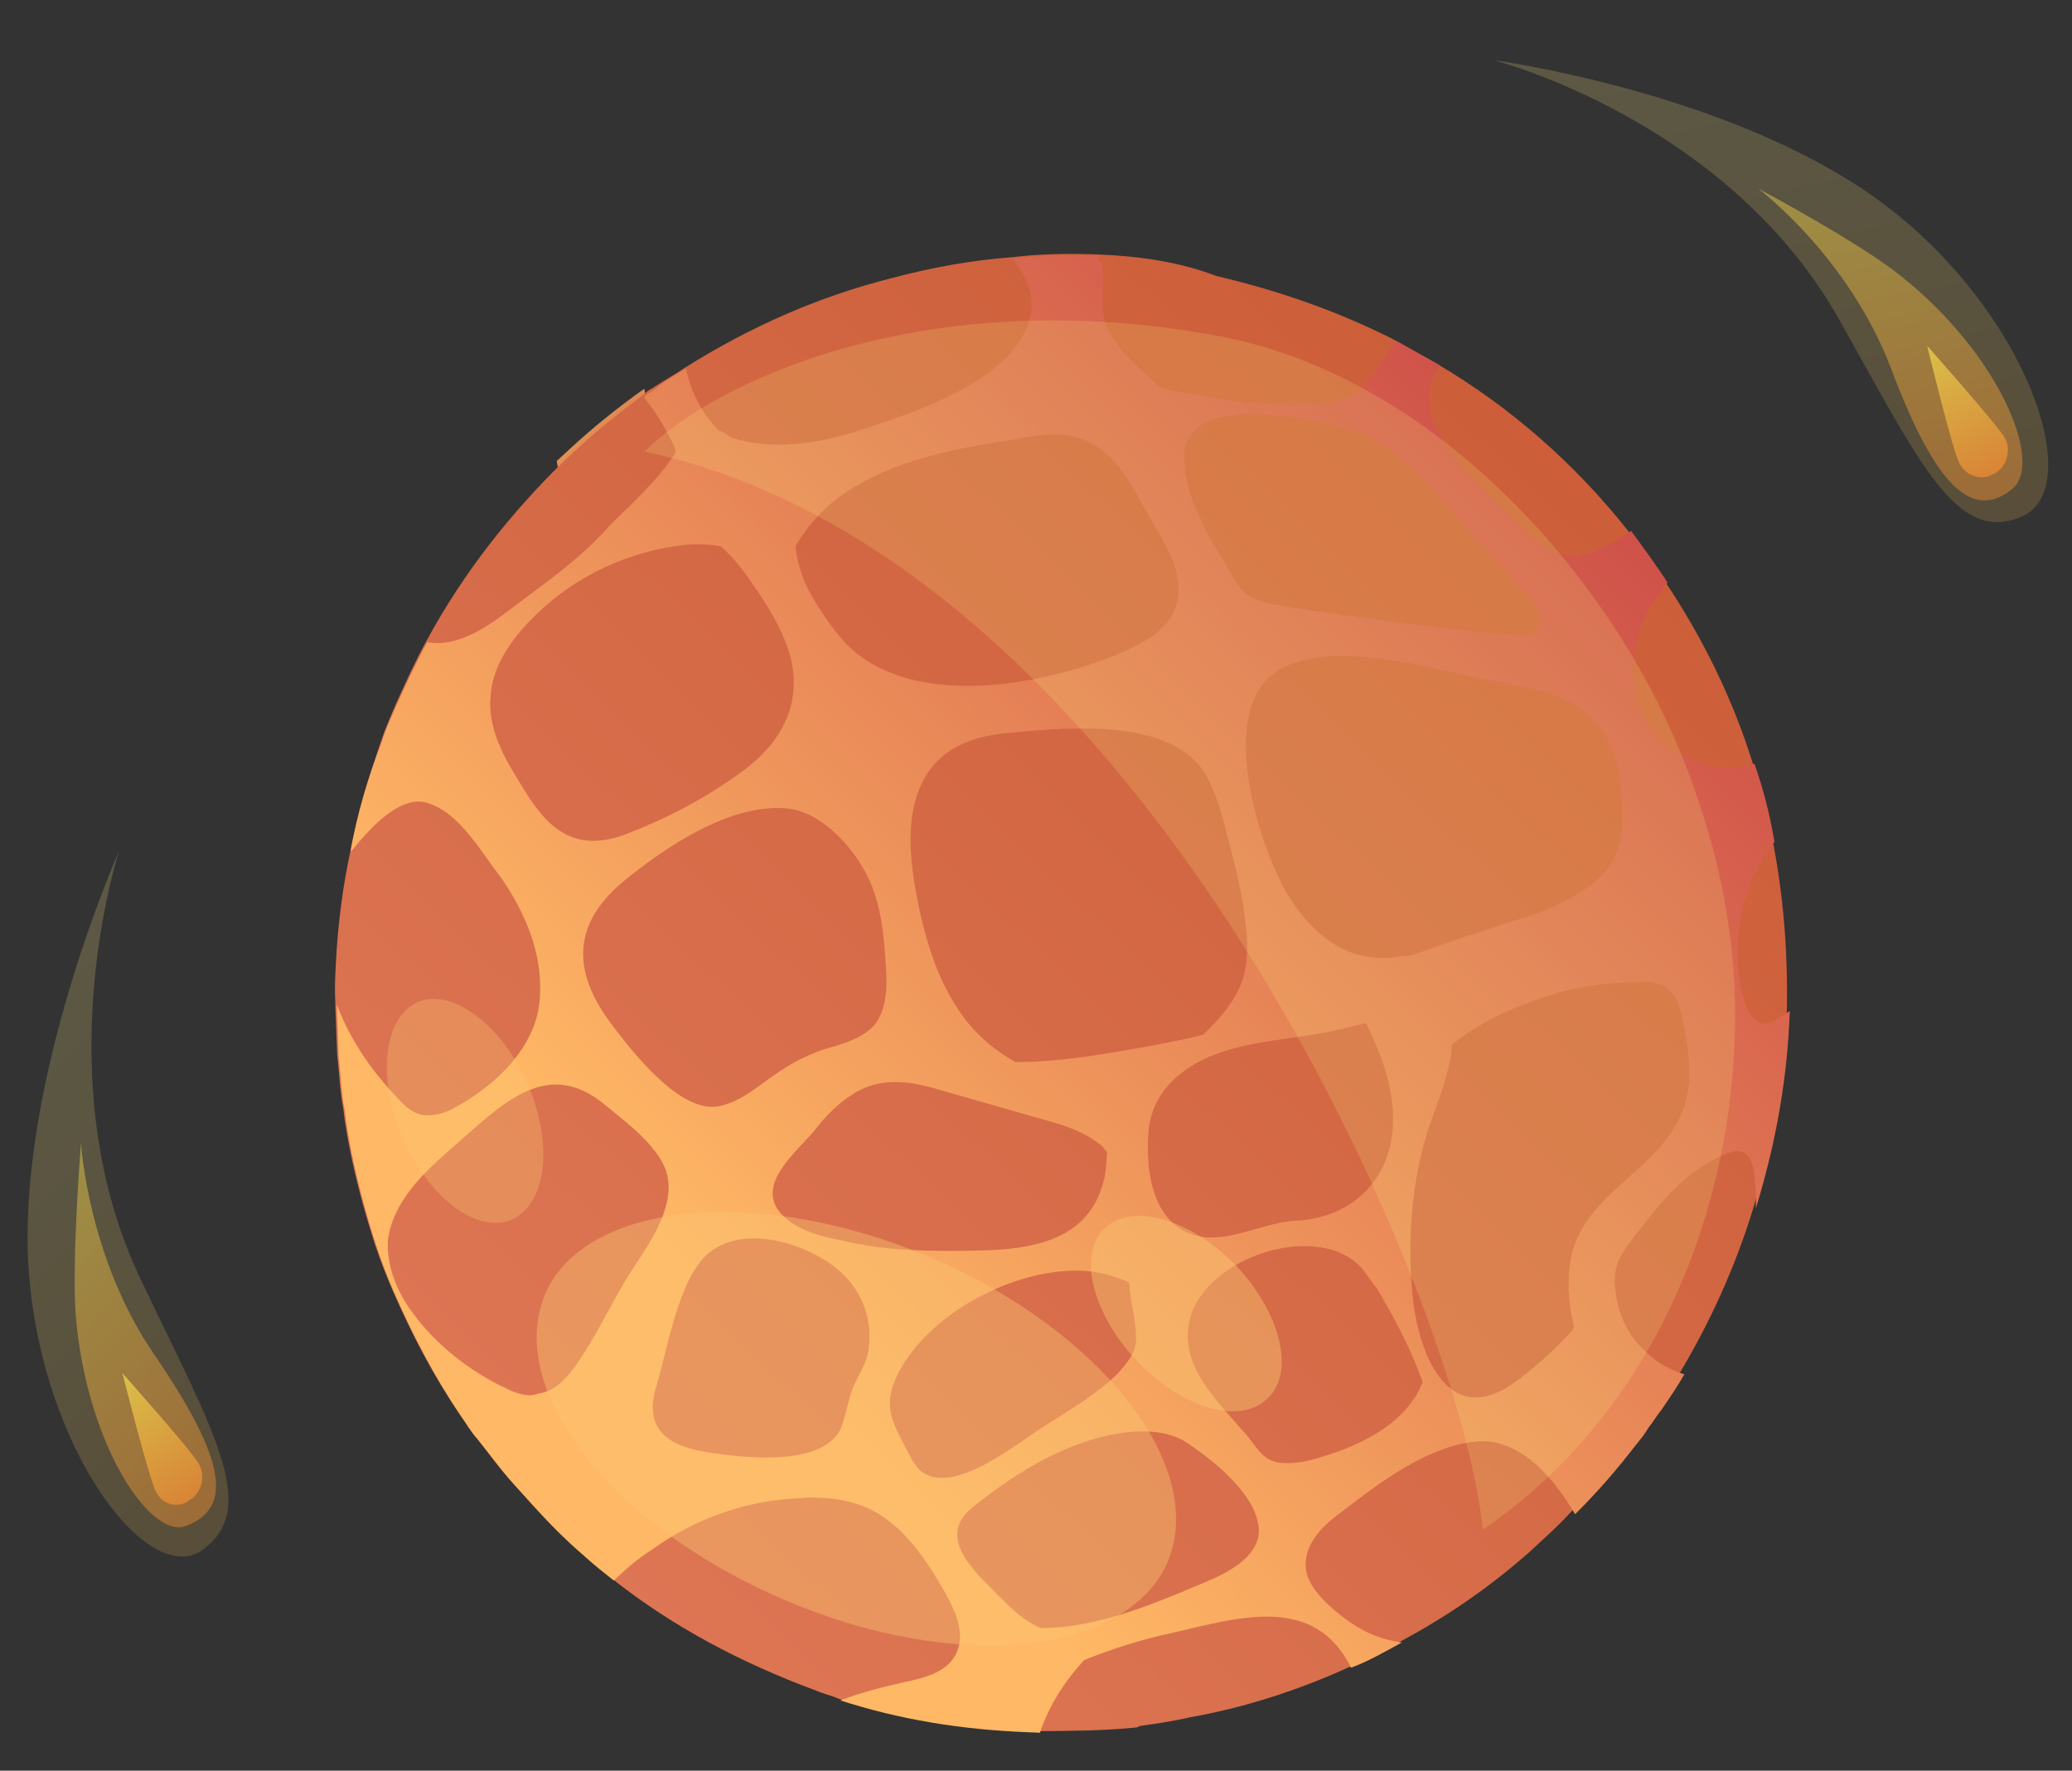 <?xml version="1.0" encoding="UTF-8"?> <svg xmlns="http://www.w3.org/2000/svg" width="399" height="341" viewBox="0 0 399 341" fill="none"><rect x="0" y="0" width="399" height="341" fill="#333333" stroke="none"/><path d="M127.698 94.577C126.31 87.801 125.195 81.328 124.081 74.856C118.988 78.45 114.169 82.347 109.623 86.548C108.714 87.388 108.108 87.948 107.199 88.789C107.886 92.323 108.557 96.148 109.244 99.681C114.381 95.212 121.417 93.157 127.698 94.577Z" fill="url(#paint0_linear_126_19)"></path><path d="M211.85 49.026L211.561 49.015C206.079 48.795 200.293 48.856 195.055 49.524C187.219 50.087 179.34 51.526 171.719 53.561C157.661 57.092 144.349 62.993 132.103 70.691C130.009 72.069 127.627 73.436 125.532 74.814C124.941 75.083 124.637 75.363 124.03 75.924C119.524 79.252 115.003 82.873 111.059 86.517C110.148 87.358 109.542 87.918 108.631 88.759C98.286 98.873 89.324 110.211 82.308 123.09C80.08 127.095 78.126 131.403 76.172 135.712C75.188 138.012 74.203 140.312 73.522 142.331C71.146 149.255 69.058 156.19 67.533 163.44L67.518 163.731C66.007 170.689 65.059 177.962 64.673 185.55C64.539 188.177 64.42 190.512 64.575 193.15C64.575 193.15 64.575 193.15 64.56 193.442C64.685 196.664 64.796 200.177 64.936 203.107C65.334 206.632 65.445 210.146 66.132 213.683C66.531 217.208 67.218 220.745 67.921 223.99C69.096 229.301 70.56 234.623 72.312 239.957C73.318 242.922 74.338 245.595 75.633 248.571C79.256 256.904 83.472 264.969 88.583 272.485C89.663 273.99 90.454 275.484 91.823 277.001C93.998 279.72 96.157 282.731 98.621 285.462C99.715 286.675 101.084 288.192 102.179 289.406C105.463 293.046 108.762 296.395 112.364 299.464C114.021 300.993 115.967 302.533 117.913 304.073C129.586 313.313 142.821 320.277 157.01 325.524C158.423 326.166 160.14 326.527 161.553 327.168C172.931 330.841 184.687 332.774 197.383 333.282L197.671 333.294C198.537 333.328 199.403 333.363 199.98 333.386C206.343 333.348 212.705 333.311 218.809 332.678C219.098 332.689 219.401 332.409 219.401 332.409C222.605 331.953 225.809 331.496 229.027 330.747C239.822 328.84 250.114 325.451 259.585 321.151C263.122 319.83 266.4 317.915 269.375 316.279C278.587 311.384 286.978 305.579 294.548 298.864C295.762 297.742 296.672 296.901 297.582 296.061C299.099 294.659 300.616 293.258 302.148 291.564C306.41 287.349 310.096 283.11 313.796 278.579C314.721 277.446 315.646 276.313 316.282 275.169C317.207 274.036 317.844 272.892 318.769 271.759C320.33 269.482 321.892 267.205 323.165 264.917C329.167 254.922 334.045 244.297 337.51 233.031C340.974 221.764 343.314 209.868 343.938 197.611C343.983 196.735 344.027 195.859 344.072 194.984C344.348 183.882 343.469 172.735 341.407 162.124C340.506 157.117 339.027 152.086 337.548 147.055C333.57 134.321 327.801 122.685 320.545 111.867C318.4 108.564 315.967 105.25 313.519 102.227C303.193 89.239 291.017 78.516 276.702 70.047C273.891 68.472 271.079 66.897 268.268 65.323C257.556 59.922 246.193 55.958 234.193 53.138C227.386 50.526 219.64 49.339 211.85 49.026ZM211.531 49.599C211.805 49.902 212.079 50.206 212.064 50.497C211.79 50.194 211.805 49.902 211.517 49.891L211.531 49.599Z" fill="url(#paint1_linear_126_19)"></path><path opacity="0.22" d="M287.636 11.591C287.636 11.591 329.975 17.232 358.859 36.533C389.131 56.768 402.601 93.784 389.307 99.495C376.606 104.932 369.721 89.07 353.738 60.803C331.96 22.901 287.636 11.591 287.636 11.591Z" fill="url(#paint2_linear_126_19)"></path><path opacity="0.54" d="M366.029 53.14C384.993 68.204 393.577 89.062 387.547 94.13C380.017 100.319 372.896 94.192 364.158 70.981C355.91 49.255 338.549 36.303 338.549 36.303C338.549 36.303 358.065 46.69 366.029 53.14Z" fill="url(#paint3_linear_126_19)"></path><path d="M383.717 91.349C381.351 92.728 378.279 91.447 377.269 89.068C375.975 86.678 371.105 66.589 371.105 66.589C371.105 66.589 384.816 82.017 386.11 84.406C387.405 86.796 386.351 90.272 383.717 91.349Z" fill="url(#paint4_linear_126_19)"></path><path opacity="0.22" d="M22.942 163.87C22.942 163.87 5.272 203.49 5.301 238.507C5.498 275.572 27.969 306.742 39.123 298.397C49.981 290.333 41.208 276.005 27.346 246.901C8.399 207.982 22.942 163.87 22.942 163.87Z" fill="url(#paint5_linear_126_19)"></path><path opacity="0.54" d="M14.593 253.376C16.622 277.984 28.907 296.54 35.856 293.872C44.834 290.402 43.641 281.304 29.757 260.938C16.907 242.361 15.596 220.116 15.596 220.116C15.596 220.116 13.764 242.831 14.593 253.376Z" fill="url(#paint6_linear_126_19)"></path><path d="M36.49 288.9C38.856 287.522 39.607 284.328 38.311 281.939C37.015 279.55 23.563 264.425 23.563 264.425C23.563 264.425 28.711 284.813 30.007 287.202C31.287 289.883 34.394 290.581 36.49 288.9Z" fill="url(#paint7_linear_126_19)"></path><path d="M100.265 151.007C97.055 145.907 93.875 140.223 94.475 134.106C94.742 128.853 97.88 124.007 101.551 120.06C109.195 111.885 119.288 106.733 130.356 105.129C133.272 104.661 135.869 104.765 138.739 105.173C140.958 107.016 142.859 109.432 144.472 111.836C147.711 116.352 150.921 121.452 152.371 127.067C154.477 136.801 149.474 144.204 141.69 149.449C135.09 154.156 127.668 157.953 120.003 160.863C109.999 164.264 105.058 159.095 100.265 151.007ZM231.665 148.373C233.81 151.676 235.045 155.819 236.006 159.659C237.699 166.161 239.407 172.37 239.945 178.826C240.359 182.059 240.196 185.269 239.47 188.165C238.093 192.496 235.015 196.174 231.677 199.258C227.867 200.275 223.783 200.989 219.987 201.714C211.819 203.141 203.65 204.569 195.556 204.537C191.621 202.333 188.292 199.567 185.585 195.95C180.444 189.018 177.989 180.439 176.4 171.894C175.498 166.887 174.9 161.599 175.73 156.661C177.389 146.784 183.686 142.357 192.994 141.268C204.033 140.248 224.394 137.846 231.665 148.373ZM117.584 197.028C111.363 188.591 108.953 179.136 119.831 169.922C127.978 163.229 140.557 154.667 151.492 155.69C158.402 156.259 164.956 163.833 167.544 169.785C169.615 174.547 170.213 179.835 170.523 185.111C170.877 189.512 170.928 194.193 168.457 197.311C166 200.137 161.901 201.142 158.379 202.171C155.434 203.223 152.171 204.847 149.47 206.786C146.177 208.994 143.143 211.797 139.333 212.814C131.682 215.432 121.918 202.758 117.584 197.028ZM179.404 209.447C186.529 211.487 193.653 213.527 200.778 215.567C204.773 216.604 208.753 217.933 211.808 220.395C212.37 220.71 212.629 221.305 213.176 221.912C213.072 223.955 212.954 226.29 212.273 228.309C209.126 239.004 198.346 240.619 188.794 240.821C179.82 241.047 170.572 240.969 162.004 238.871C157.995 238.126 152.86 236.75 150.138 233.425C145.789 227.987 153.026 222.135 156.711 217.896C158.879 215.059 161.321 212.524 164.007 210.877C168.802 207.56 174.27 208.071 179.404 209.447ZM97.239 267.276C90.462 264.08 83.79 258.842 79.47 252.82C76.489 248.899 74.433 243.845 74.686 238.884C75.649 231.319 81.717 225.713 87.163 220.96C96.236 213.135 105.123 203.256 116.493 212.776C120.658 216.16 127.345 221.107 128.521 226.418C129.925 232.908 124.649 240.007 121.511 244.853C117.736 250.843 114.798 257.452 110.75 263.138C108.885 265.695 106.746 267.949 103.542 268.406C101.478 269.201 99.214 268.233 97.239 267.276ZM139.09 280.065C130.175 279.123 123.369 276.511 126.471 266.692C128.559 259.757 130.7 246.098 136.434 241.357C142.473 236.334 152.179 238.77 158.075 242.223C164.26 245.688 168.002 251.686 167.342 258.971C167.179 262.181 165.632 264.166 164.33 267.038C163.33 269.63 162.893 272.537 161.894 275.129C158.652 282.018 145.12 280.891 139.09 280.065ZM177.378 283.353C175.994 282.127 175.218 280.342 174.426 278.848C171.794 273.771 169.922 270.772 172.831 264.747C178.952 252.417 197.058 243.199 210.56 244.91C212.854 245.294 215.133 245.97 217.396 246.938C217.596 248.701 217.795 250.463 218.024 251.642C218.468 254.292 219.185 257.245 218.474 259.849C217.808 261.577 216.579 262.989 215.351 264.402C211.392 268.338 206.323 271.352 201.543 274.377C196.475 277.391 183.777 288.288 177.378 283.353ZM242.417 295.023C242.164 299.984 236.23 302.963 232.39 304.564C223.525 308.303 211.398 313.666 200.419 313.519C197.304 312.225 195.1 310.089 192.622 307.65C187.954 302.785 179.624 296.017 187.742 289.909C196.178 283.228 206.026 277.189 216.792 275.865C220.572 275.432 224.612 275.594 227.985 277.483C233.304 280.913 242.485 288.007 242.417 295.023ZM262.07 244.048C263.164 245.262 263.956 246.755 265.051 247.969C268.246 253.361 271.685 259.64 273.955 266.164C270.957 273.94 262.352 278.274 254.427 280.589C252.074 281.372 249.736 281.863 247.139 281.759C243.1 281.598 242.094 278.633 239.905 276.206C234.719 270.15 228.091 264.035 228.781 256.167C229.753 242.754 253.297 234.631 262.07 244.048ZM267.949 219.426C266.305 229.011 258.794 234.559 249.804 235.076C241.984 235.348 233.867 241.456 226.617 236.195C221.328 232.181 220.604 223.672 221.22 217.263C222.183 209.698 228.206 204.967 235.265 202.618C241.443 200.526 247.821 200.196 254.243 198.991C257.158 198.523 260.088 197.763 263.018 197.003C266.428 203.866 269.216 211.581 267.949 219.426ZM269.454 127.368C274.906 128.172 280.603 129.862 284.901 130.619C289.2 131.376 293.21 132.121 297.205 133.159C300.623 134.173 304.011 135.771 306.489 138.209C311.445 143.087 312.502 150.733 312.434 157.748C312.41 163.889 310.168 168.185 304.796 171.48C300.001 174.797 294.126 176.609 288.843 178.152C288.554 178.14 288.554 178.14 288.251 178.42C283.257 179.975 278.551 181.541 273.542 183.388C272.358 183.925 271.189 184.171 270.035 184.125C260.986 185.809 253.98 181.435 248.61 173.324C242.708 164.314 233.716 136.465 246.236 129.071C247.132 128.522 248.027 127.973 249.196 127.727C255.086 125.623 262.284 126.204 269.454 127.368ZM209.163 84.89C215.954 87.794 219.016 95.812 222.485 101.508C226.227 107.506 229.881 115.256 223.509 121.142C221.977 122.835 219.913 123.63 218.122 124.728C202.429 131.995 174.387 137.599 161.842 122.767C159.12 119.441 156.701 115.835 154.874 111.96C154.113 109.882 153.366 107.513 153.196 105.167C156.045 100.309 160.004 96.374 164.77 93.64C174.012 88.162 184.806 86.254 195.298 84.627C200.263 83.656 204.924 82.966 209.163 84.89ZM216.935 68.532C216.387 67.925 215.84 67.319 215.307 66.42C214.227 64.915 213.147 63.409 212.66 61.635C212.186 59.569 212.29 57.526 212.394 55.483C212.454 54.316 212.632 50.814 211.811 49.904C211.537 49.6 211.552 49.308 211.552 49.308C206.07 49.089 200.284 49.15 195.046 49.817C197.494 52.84 199.032 56.703 198.58 59.901C196.758 72.988 175.9 79.464 165.608 82.853C157.669 85.46 148.346 86.841 140.674 84.195C139.838 83.576 139.002 82.958 138.425 82.935C135.126 79.586 133.026 75.407 132.094 70.984C129.712 72.35 127.618 73.729 125.509 75.399C124.917 75.668 124.613 75.948 124.007 76.509C125.908 78.924 127.52 81.328 128.829 84.013C129.362 84.911 129.894 85.81 130.123 86.989C127.562 91.858 119.385 99.134 117.247 101.388C112.03 107.32 105.733 111.747 99.421 116.465C95.81 119.245 92.199 122.025 87.796 123.311C86.035 123.825 84.289 124.048 82.284 123.675C80.056 127.68 78.102 131.988 76.148 136.297C75.164 138.597 74.194 140.605 73.498 142.917C70.834 149.828 68.746 156.763 67.509 164.025L67.812 163.744C72.134 158.361 77.61 153.024 82.441 154.68C88.7 156.685 92.657 164.154 96.459 168.986C101.037 175.603 104.402 183.341 103.986 191.512C103.77 201.447 95.275 209.295 86.958 213.641C83.406 215.253 80.506 215.429 77.754 212.687C72.251 207.203 67.657 200.878 64.855 193.455C64.98 196.677 65.09 200.19 65.215 203.412C65.614 206.937 65.724 210.451 66.412 213.988C66.811 217.513 67.498 221.05 68.2 224.295C69.376 229.606 70.84 234.928 72.592 240.262C73.598 243.227 74.618 245.9 75.912 248.876C79.536 257.209 83.752 265.274 88.863 272.79C89.943 274.295 90.734 275.789 92.102 277.306C94.277 280.025 96.437 283.036 98.9 285.766C99.995 286.98 101.363 288.497 102.458 289.711C105.742 293.351 109.042 296.7 112.644 299.769C114.301 301.297 116.247 302.837 118.192 304.378C120.619 302.135 122.743 300.173 125.429 298.526C133.835 292.429 143.55 289.016 153.694 288.545C158.052 288.135 162.653 288.612 166.619 290.233C173.41 293.137 177.715 299.45 181.443 305.741C183.832 309.93 186.464 315.007 183.645 319.281C181.765 322.13 177.955 323.147 174.447 323.884C170.06 324.878 165.961 325.884 161.832 327.473C173.211 331.146 184.967 333.079 197.662 333.587L197.951 333.598C198.817 333.633 199.682 333.668 200.259 333.691C201.969 328.496 205.107 323.65 208.778 319.702C214.09 317.576 219.677 315.752 225.522 314.524C238.396 311.53 253.091 306.855 260.168 321.176C263.705 319.855 266.983 317.939 269.958 316.304C266.798 315.885 263.958 314.894 261.435 313.33C261.146 313.319 261.161 313.027 260.873 313.015C257.514 310.834 252.24 306.529 251.567 302.7C250.651 297.984 254.321 294.037 258.221 291.269C265.443 285.709 274.471 278.76 283.778 277.67C291.932 276.535 298.789 283.828 303.308 291.612C307.57 287.396 311.256 283.157 314.971 278.335C315.896 277.202 316.821 276.069 317.457 274.925C318.382 273.792 319.019 272.648 319.944 271.515C321.505 269.238 323.067 266.961 324.34 264.673C320.922 263.658 318.126 261.792 315.662 259.061C312.925 256.027 311.387 252.164 311.018 248.055C310.664 243.654 311.907 241.95 314.394 238.54C319.655 231.732 324.614 225.204 332.871 222.026C333.752 221.769 334.632 221.512 335.483 221.838C337.184 222.491 337.658 224.557 337.857 226.32C338.042 228.374 338.226 230.429 338.107 232.763C341.572 221.497 343.912 209.601 344.536 197.343L344.67 194.717C343.182 195.534 341.666 196.936 339.919 197.158C337.611 197.066 336.576 194.685 335.814 192.607C332.871 182.254 335.197 170.65 341.702 162.137C340.815 156.838 339.61 152.111 337.843 147.068C329.615 149.663 319.724 145.173 316.085 137.131C313.512 130.887 314.171 123.603 317.369 117.59C317.687 117.017 319.249 114.74 321.114 112.183C318.969 108.88 316.535 105.566 314.102 102.252C312.599 103.361 311.112 104.179 309.336 104.985C307.546 106.083 305.77 106.89 304.024 107.112C300.243 107.546 296.626 104.769 293.859 102.319C289.998 98.655 286.136 94.991 282.578 91.047C278.473 86.496 274.427 80.777 275.316 74.672C275.679 73.224 276.33 71.788 277.27 70.364C274.459 68.789 271.648 67.214 268.836 65.639C266.032 69.621 263.789 73.918 259.904 76.394C256.323 78.59 248.259 77.975 239.602 77.628L239.787 79.683C249.324 79.772 259.045 81.916 264.12 84.459C269.742 87.608 274.41 92.474 278.5 97.317C283.701 103.082 288.627 108.543 293.827 114.307C295.743 116.431 297.584 120.014 295.476 121.684C294.277 122.514 292.834 122.456 291.391 122.398C282.476 121.456 273.85 120.526 264.949 119.292C258.631 118.454 252.313 117.616 246.009 116.487C244.855 116.44 243.716 116.102 242.577 115.764C242.014 115.449 241.164 115.123 240.601 114.808C239.203 113.875 238.123 112.369 237.332 110.875C233.331 104.281 228.234 96.474 228.058 88.571C227.844 87.1 228.192 85.944 228.525 85.08C229.813 82.5 231.907 81.122 234.837 80.362C239.21 79.66 243.871 78.969 248.488 79.154C248.503 78.862 248.517 78.57 248.517 78.57C241.896 78.013 235.015 76.86 228.423 75.718C226.707 75.357 224.702 74.984 223 74.332C221.085 72.208 218.85 70.656 216.935 68.532ZM320.899 190.256C323.133 191.807 323.85 194.76 324.279 197.702C325.195 202.418 325.823 207.122 324.72 211.757C321.122 225.649 304.178 229.065 302.281 243.611C301.785 247.685 302.154 251.794 303.115 255.634C302.812 255.915 302.812 255.915 302.797 256.207C299.43 259.873 295.789 263.237 291.586 266.285C278.385 275.7 272.839 259.686 271.946 248.83C271.023 238.558 271.876 227.479 274.978 217.661C275.992 214.777 277.006 211.893 278.02 209.009C278.383 207.562 278.731 206.406 279.094 204.958C279.442 203.802 279.516 202.343 279.576 201.176C283.793 197.835 288.255 195.382 293.264 193.536C300.353 190.603 307.656 189.14 315.461 189.161C316.919 188.926 319.227 189.019 320.899 190.256Z" fill="url(#paint8_linear_126_19)"></path><path opacity="0.32" d="M124.132 86.962C220.21 107.475 280.902 249.659 285.554 294.578C316.697 273.313 333.021 236.543 334.057 199.161C334.778 179.308 330.003 159.528 322.24 141.675C306.685 106.552 273.747 72.195 235.101 64.8C178.127 54.039 137.234 73.745 124.132 86.962Z" fill="#FFFC83" fill-opacity="0.51"></path><path opacity="0.44" d="M178.901 242.016C212.077 256.249 232.484 282.286 224.881 300.75C217.003 318.909 183.801 322.27 150.914 308.049C117.737 293.817 97.331 267.78 104.934 249.316C112.507 231.438 145.709 228.077 178.901 242.016Z" fill="#FAC672" fill-opacity="0.96"></path><path opacity="0.44" d="M244.251 269.164C249.425 264.106 246.541 252.583 237.751 243.457C228.947 234.622 217.825 231.544 212.651 236.601C207.477 241.659 210.361 253.182 219.151 262.309C227.941 271.436 239.063 274.514 244.251 269.164Z" fill="#FAC672"></path><path opacity="0.32" d="M98.89 234.707C105.403 231.463 106.572 219.828 101.391 208.23C96.195 196.924 86.73 190.12 80.231 193.072C73.718 196.315 72.549 207.951 77.731 219.548C82.912 231.146 92.377 237.95 98.89 234.707Z" fill="#FAC672"></path><defs><linearGradient id="paint0_linear_126_19" x1="-7.25" y1="205.606" x2="309.379" y2="-76.727" gradientUnits="userSpaceOnUse"><stop stop-color="#FFD862"></stop><stop offset="1" stop-color="#B41F42"></stop></linearGradient><linearGradient id="paint1_linear_126_19" x1="65.164" y1="339.488" x2="334.212" y2="58.326" gradientUnits="userSpaceOnUse"><stop stop-color="#E17B5A"></stop><stop offset="1" stop-color="#CA5A35"></stop></linearGradient><linearGradient id="paint2_linear_126_19" x1="331.428" y1="1.609" x2="355.899" y2="107.438" gradientUnits="userSpaceOnUse"><stop stop-color="#ECDD83"></stop><stop offset="1" stop-color="#D9AC4C"></stop></linearGradient><linearGradient id="paint3_linear_126_19" x1="359.18" y1="32.038" x2="372.1" y2="98.262" gradientUnits="userSpaceOnUse"><stop stop-color="#D9C04A"></stop><stop offset="1" stop-color="#D98436"></stop></linearGradient><linearGradient id="paint4_linear_126_19" x1="372.095" y1="66.307" x2="384.641" y2="90.988" gradientUnits="userSpaceOnUse"><stop stop-color="#D9C04A"></stop><stop offset="1" stop-color="#D98436"></stop></linearGradient><linearGradient id="paint5_linear_126_19" x1="-8.224" y1="196.304" x2="67.707" y2="268.963" gradientUnits="userSpaceOnUse"><stop stop-color="#ECDD83"></stop><stop offset="1" stop-color="#D9AC4C"></stop></linearGradient><linearGradient id="paint6_linear_126_19" x1="1.528" y1="236.038" x2="50.322" y2="279.983" gradientUnits="userSpaceOnUse"><stop stop-color="#D9C04A"></stop><stop offset="1" stop-color="#D98436"></stop></linearGradient><linearGradient id="paint7_linear_126_19" x1="22.541" y1="265.194" x2="37.281" y2="288.543" gradientUnits="userSpaceOnUse"><stop stop-color="#D9C04A"></stop><stop offset="1" stop-color="#D98436"></stop></linearGradient><linearGradient id="paint8_linear_126_19" x1="144.116" y1="256.046" x2="330.603" y2="69.891" gradientUnits="userSpaceOnUse"><stop stop-color="#FFB865"></stop><stop offset="1" stop-color="#C84245"></stop></linearGradient></defs></svg> 